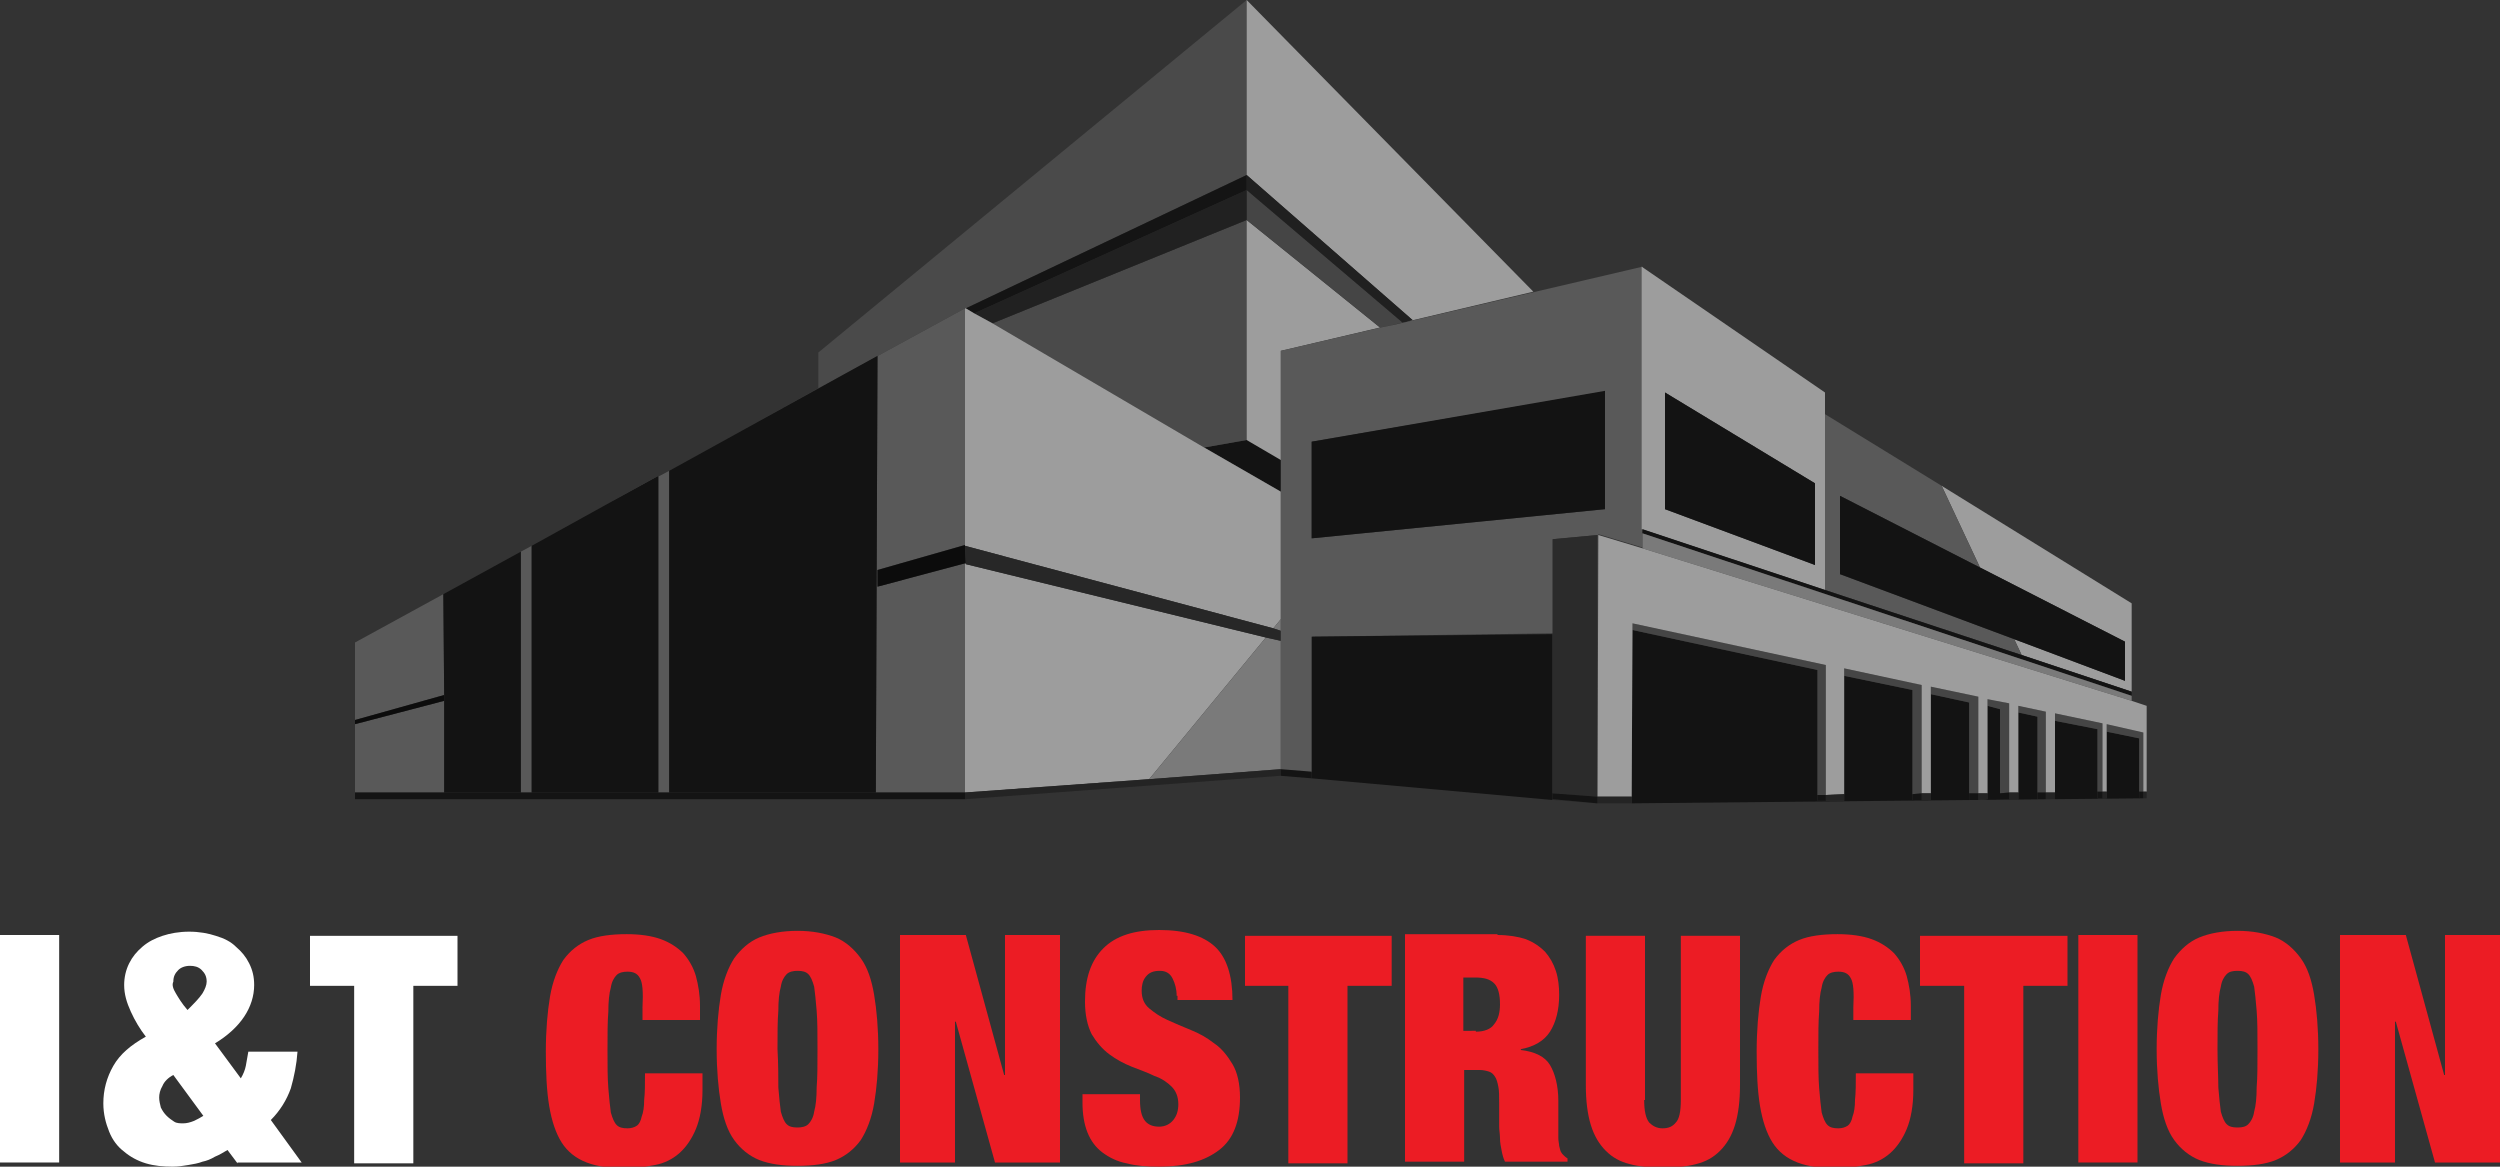 <svg xmlns="http://www.w3.org/2000/svg" xmlns:xlink="http://www.w3.org/1999/xlink" version="1.1" id="Layer_1" x="0px" y="0px" viewBox="0 0 300 140" style="enable-background:new 0 0 300 140;" xml:space="preserve"><rect x="0" y="0" width="300" height="140" fill="#333333" stroke="none"/> <style type="text/css"> .st0{fill:none;} .st1{fill:#131313;} .st2{fill:#4A4A4A;} .st3{fill:#9D9D9D;} .st4{fill:#454545;} .st5{fill:#202020;} .st6{fill:#212121;} .st7{fill:#141414;} .st8{fill:#7A7A7A;} .st9{fill:#595959;} .st10{fill:#0C0C0C;} .st11{fill:#272727;} .st12{fill:#2B2B2B;} .st13{fill:#242424;} .st14{fill:#FFFFFF;} .st15{fill:#EC1C24;} </style> <g> <g> <polygon class="st0" points="191.7,94.4 191.7,94.4 191.7,95.6 191.7,95.6 191.8,64.2 "></polygon> <polygon class="st0" points="237.4,83.6 231.7,82.4 235.5,83.2 "></polygon> <polygon class="st0" points="165.6,39.3 165.6,39.3 153.7,42.1 "></polygon> <polygon class="st1" points="144.5,53.7 153.7,59 153.7,55.2 149.6,52.8 "></polygon> <polygon class="st2" points="115.9,37 149.6,21 149.6,21.3 149.6,2.3 149.6,0 98.2,42.3 98.2,46.6 115.8,37 "></polygon> <polygon class="st2" points="149.6,52.8 149.6,26.4 119.1,38.8 144.5,53.7 149.6,52.8 "></polygon> <polygon class="st3" points="149.6,21.3 149.6,21 169.5,38.4 168.8,38.6 184,35 149.6,0 149.6,2.3 149.6,21.3 "></polygon> <polygon class="st3" points="149.6,52.8 149.6,52.8 153.7,55.2 153.7,42.1 165.6,39.3 149.6,26.4 149.6,26.4 "></polygon> <polygon class="st4" points="149.6,22.8 149.6,26.4 149.6,26.4 165.6,39.3 165.6,39.3 167.1,39 168.3,38.7 "></polygon> <polygon class="st4" points="149.6,21 149.6,21.3 149.6,21.3 "></polygon> <polygon class="st5" points="149.6,21 149.6,21.3 149.6,22.8 168.3,38.7 168.3,38.7 168.8,38.6 169.5,38.4 "></polygon> <polygon class="st6" points="149.6,22.8 116.9,37.6 119.1,38.8 149.6,26.4 149.6,26.4 149.6,26.4 149.6,22.8 149.6,21.3 149.6,21.3 149.6,21.3 149.6,21 "></polygon> <polygon class="st7" points="149.6,22.8 149.6,21 115.9,37 116.9,37.6 "></polygon> <polygon class="st3" points="115.8,95.9 115.8,95.9 115.9,95.9 115.9,95.9 "></polygon> <polygon class="st3" points="115.9,67.7 115.8,65.5 152.8,75.4 153.7,74.3 153.7,59 144.5,53.7 119.1,38.8 116.9,37.6 115.9,37 115.8,37 115.8,65.4 115.9,67.6 115.8,67.6 115.8,95.1 137.9,93.5 151.9,76.5 "></polygon> <polygon class="st8" points="153.6,93.1 153.6,93.1 153.7,93.1 153.7,93.1 "></polygon> <polygon class="st8" points="151.9,76.5 137.9,93.5 153.7,92.3 153.7,92.3 153.7,76.9 "></polygon> <polygon class="st8" points="153.7,75.7 153.7,74.3 152.8,75.4 "></polygon> <polygon class="st9" points="42.6,95.9 53.3,95.9 53.3,95.9 "></polygon> <rect x="62.5" y="95.9" class="st9" width="1.2" height="0"></rect> <rect x="79" y="95.9" class="st9" width="1.2" height="0"></rect> <polygon class="st9" points="79,95.1 80.3,95.1 80.3,56.5 73.2,60.3 79,57.1 "></polygon> <polygon class="st9" points="53.3,84.1 42.6,86.9 42.6,95.1 53.3,95.1 "></polygon> <polygon class="st9" points="63.8,95.1 63.8,65.5 62.5,66.2 62.5,95.1 "></polygon> <polygon class="st9" points="53.2,71.3 42.6,77.1 42.6,86.4 53.3,83.4 "></polygon> <rect x="105.1" y="95.9" class="st9" width="10.7" height="0"></rect> <polygon class="st9" points="105.3,42.7 105.1,95.1 115.8,95.1 115.8,95.1 115.8,67.6 105.3,70.4 105.3,68.4 115.8,65.4 115.8,65.4 115.8,37 98.2,46.6 89,51.7 "></polygon> <polygon class="st10" points="115.8,65.4 115.8,65.4 105.3,68.4 105.3,70.4 115.8,67.6 115.9,67.6 "></polygon> <polygon class="st10" points="53.3,83.4 42.6,86.4 42.6,86.9 53.3,84.1 "></polygon> <polygon class="st11" points="115.8,65.5 115.9,67.7 151.9,76.5 153.7,76.9 153.7,75.7 152.8,75.4 "></polygon> <polygon class="st1" points="105.1,95.1 105.3,42.7 89,51.7 80.3,56.5 80.3,56.5 80.3,95.1 "></polygon> <polygon class="st1" points="63.8,95.9 63.8,95.9 63.8,95.9 79,95.9 79,95.9 79,95.9 "></polygon> <polygon class="st1" points="79,95.1 79,57.1 73.2,60.3 63.8,65.5 63.8,65.5 63.8,95.1 "></polygon> <polygon class="st1" points="53.3,95.9 53.3,95.9 53.3,95.9 62.5,95.9 62.5,95.9 62.5,95.9 "></polygon> <polygon class="st1" points="80.3,95.9 80.3,95.9 80.3,95.9 105.1,95.9 105.1,95.9 105.1,95.9 "></polygon> <polygon class="st1" points="53.3,84.1 53.3,95.1 62.5,95.1 62.5,66.2 62.5,66.2 53.2,71.3 53.2,71.3 53.3,83.4 "></polygon> <path class="st9" d="M153.7,42.1v13.1V59v15.4v1.3v1.3v15.4h0l3.8,0.3V76.4l28.9-0.4V64.7l5.3-0.5l0,31.4l0,0v-1.2h0l0.1-30.3 l5.3,1.6l0-2.3V32l-29.9,7l-1.5,0.3L153.7,42.1z M192.6,61.1l-35.2,3.5V53l35.2-6V61.1z"></path> <polygon class="st9" points="191.7,96.4 191.7,96.4 191.7,96.4 "></polygon> <path class="st3" d="M219,70.8V49.7l0,0l0-2.6l-22-15.1v31.5L219,70.8z M199.8,47.1l18,10.9v9.8l-18-6.7V47.1z"></path> <polygon class="st3" points="255,77 255,81.7 241.7,76.7 242.6,78.6 255.8,83 255.8,84.1 255.8,84.1 255.8,72.4 233,58.3 237.6,68.1 "></polygon> <polygon class="st9" points="242.6,78.6 241.7,76.7 220.8,68.9 220.8,59.5 237.6,68.1 233,58.3 233,58.3 219,49.7 219,49.7 219,70.8 "></polygon> <polygon class="st1" points="242.6,78.6 219,70.8 197.1,63.5 197.1,65.8 197.1,65.8 197.1,64 255.8,83.5 255.8,84.1 255.8,84.1 255.8,84.1 255.8,83 "></polygon> <polygon class="st1" points="186.3,95.9 186.3,95.2 186.3,76.1 157.4,76.4 157.4,92.6 157.4,93.4 186.3,96 "></polygon> <polygon class="st8" points="255.8,84.1 255.8,83.5 197.1,64 197.1,65.8 "></polygon> <polygon class="st12" points="191.6,96.4 191.7,96.4 191.7,96.4 "></polygon> <polygon class="st12" points="186.3,95.9 186.3,96 191.6,96.4 "></polygon> <polygon class="st12" points="186.3,64.7 186.3,76.1 186.3,95.2 191.7,95.6 191.7,95.6 191.7,64.2 "></polygon> <polygon class="st1" points="257.2,95.8 257.2,95.8 256.7,95.8 256.7,95 256.7,88.6 252.8,87.8 252.8,95 252.8,95.8 252.8,95.8 252.3,95.8 252.3,95.8 251.7,95.8 251.7,95.8 251.7,95 251.7,87.5 246.6,86.5 246.6,95.1 246.6,95.9 246.6,95.9 244.5,95.9 244.5,95.9 244.5,95.1 244.5,86 242.2,85.5 242.2,95.1 242.2,95.9 242.2,95.9 241.1,95.9 241.1,95.9 240,95.9 240,95.9 240,95.2 240,85.1 238.5,84.7 238.5,95.2 238.5,95.9 238.5,95.9 237.4,96 237.4,96 236.3,96 236.3,95.9 236.3,95.2 236.3,84.3 231.7,83.3 231.7,95.2 231.7,96 231.7,96 230.6,96 230.6,96 229.5,96 229.5,96 229.5,95.3 229.5,82.8 221.3,81.1 221.3,95.3 221.3,96.1 221.3,96.1 219.1,96.1 219.1,96.1 218.1,96.1 218.1,96.1 218.1,95.4 218.1,80.4 195.9,75.6 195.8,95.6 195.8,95.6 195.8,96.4 195.8,96.4 195.8,96.4 257.2,95.8 257.2,95.8 257.2,95.8 "></polygon> <polygon class="st4" points="257.2,95.8 257.2,95.8 257.2,95.8 257.2,95.8 257.2,95.8 "></polygon> <polygon class="st4" points="219.1,79.8 195.9,74.8 195.8,95.6 195.8,95.6 195.9,75.6 218.1,80.4 218.1,95.4 219.1,95.4 "></polygon> <polygon class="st4" points="230.6,82.2 221.3,80.2 221.3,81.1 229.5,82.8 229.5,95.3 230.6,95.2 "></polygon> <polygon class="st4" points="241.1,84.4 238.5,83.9 238.5,84.7 240,85.1 240,95.2 241.1,95.1 "></polygon> <polygon class="st4" points="237.4,83.6 235.5,83.2 231.7,82.4 231.7,83.3 236.3,84.3 236.3,95.2 237.4,95.2 "></polygon> <polygon class="st4" points="256.7,95.8 257.2,95.8 257.2,95.8 "></polygon> <polygon class="st4" points="257.2,89.1 257.2,87.9 252.8,86.9 252.8,87.8 256.7,88.6 256.7,95 257.2,95 "></polygon> <polygon class="st4" points="245.5,85.4 242.2,84.7 242.2,85.5 244.5,86 244.5,95.1 245.5,95.1 "></polygon> <polygon class="st4" points="252.3,86.8 246.6,85.6 246.6,86.5 251.7,87.5 251.7,95 252.3,95 "></polygon> <polygon class="st1" points="255,77 237.6,68.1 220.8,59.5 220.8,68.9 241.7,76.7 255,81.7 "></polygon> <polygon class="st1" points="217.8,58 199.8,47.1 199.8,61.1 217.8,67.8 "></polygon> <polygon class="st1" points="157.4,53 157.4,64.6 192.6,61.1 192.6,46.9 "></polygon> <polygon class="st3" points="197.1,65.8 197.1,65.8 191.8,64.2 191.7,95.6 195.8,95.6 195.9,74.8 219.1,79.8 219.1,95.4 219.1,95.4 221.3,95.3 221.3,81.1 221.3,80.2 230.6,82.2 230.6,95.2 230.6,95.2 231.7,95.2 231.7,83.3 231.7,82.4 237.4,83.6 237.4,95.2 237.4,95.2 238.5,95.2 238.5,84.7 238.5,83.9 241.1,84.4 241.1,95.1 241.1,95.1 242.2,95.1 242.2,85.5 242.2,84.7 245.5,85.4 245.5,95.1 246.6,95.1 246.6,86.5 246.6,85.6 252.3,86.8 252.3,95 252.3,95 252.8,95 252.8,87.8 252.8,86.9 257.2,87.9 257.2,89.1 257.2,95 257.6,95 257.6,95.8 257.2,95.8 257.2,95.8 257.2,95.8 257.2,95.8 257.6,95.8 257.6,84.7 255.8,84.1 255.8,84.1 "></polygon> <polygon class="st13" points="153.7,93.1 153.7,92.5 153.7,92.3 137.9,93.5 115.8,95.1 115.8,95.1 115.8,95.1 115.8,95.9 42.6,95.9 53.3,95.9 62.5,95.9 63.8,95.9 79,95.9 80.3,95.9 105.1,95.9 115.8,95.9 115.9,95.9 115.9,95.9 153.6,93.1 153.6,93.1 "></polygon> <polygon class="st13" points="195.8,95.6 195.8,95.6 195.8,95.6 191.7,95.6 191.7,95.6 191.7,95.6 191.7,95.6 191.7,95.6 191.7,96.4 191.6,96.4 191.6,96.4 191.7,96.4 191.7,96.4 195.8,96.4 195.8,96.4 "></polygon> <polygon class="st13" points="244.5,95.1 245.5,95.1 245.5,95.9 245.5,95.9 244.5,95.9 246.6,95.9 246.6,95.9 246.6,95.1 245.5,95.1 "></polygon> <polygon class="st13" points="230.6,96 230.6,96 231.7,96 231.7,96 231.7,95.2 230.6,95.2 "></polygon> <polygon class="st13" points="252.3,95.8 252.3,95.8 252.8,95.8 252.8,95.8 252.8,95 252.3,95 "></polygon> <polygon class="st13" points="241.1,95.9 241.1,95.9 242.2,95.9 242.2,95.9 242.2,95.1 241.1,95.1 "></polygon> <polygon class="st13" points="257.6,95.8 257.6,95 257.2,95 256.7,95 257.2,95 257.2,95.8 256.7,95.8 257.2,95.8 "></polygon> <polygon class="st13" points="219.1,96.1 219.1,96.1 221.3,96.1 221.3,96.1 221.3,95.3 219.1,95.4 "></polygon> <polygon class="st13" points="237.4,95.9 237.4,96 238.5,95.9 238.5,95.9 238.5,95.2 237.4,95.2 "></polygon> <polygon class="st7" points="115.8,95.9 115.8,95.1 115.8,95.1 105.1,95.1 80.3,95.1 79,95.1 63.8,95.1 62.5,95.1 53.3,95.1 42.6,95.1 42.6,95.9 "></polygon> <polygon class="st7" points="157.4,92.6 153.7,92.3 153.7,92.3 153.7,92.3 153.7,92.5 153.7,93.1 153.7,93.1 157.4,93.4 "></polygon> <polygon class="st7" points="237.4,95.2 237.4,95.2 236.3,95.2 236.3,95.9 236.3,96 237.4,96 237.4,96 237.4,95.9 "></polygon> <polygon class="st7" points="241.1,95.1 241.1,95.1 240,95.2 240,95.9 240,95.9 241.1,95.9 241.1,95.9 241.1,95.9 "></polygon> <polygon class="st7" points="245.5,95.9 245.5,95.1 244.5,95.1 244.5,95.9 244.5,95.9 245.5,95.9 "></polygon> <polygon class="st7" points="252.3,95.8 252.3,95 252.3,95 251.7,95 251.7,95.8 251.7,95.8 252.3,95.8 252.3,95.8 "></polygon> <polygon class="st7" points="257.2,95.8 257.2,95 256.7,95 256.7,95.8 "></polygon> <polygon class="st7" points="230.6,95.2 230.6,95.2 229.5,95.3 229.5,96 229.5,96 230.6,96 230.6,96 230.6,96 "></polygon> <polygon class="st7" points="191.7,96.4 191.7,95.6 191.7,95.6 186.3,95.2 186.3,95.9 191.6,96.4 191.6,96.4 "></polygon> <polygon class="st7" points="219.1,95.4 219.1,95.4 218.1,95.4 218.1,96.1 218.1,96.1 219.1,96.1 219.1,96.1 219.1,96.1 "></polygon> </g> <path class="st14" d="M7.1,112.2v27.3H0v-27.3H7.1z"></path> <path class="st14" d="M28.5,139.6l-1.2-1.6c-0.5,0.3-1,0.6-1.5,0.8c-0.5,0.3-1,0.5-1.5,0.6c-0.5,0.2-1.1,0.3-1.7,0.4 c-0.6,0.1-1.2,0.2-1.9,0.2c-1.1,0-2.2-0.1-3.2-0.4c-1-0.3-1.9-0.8-2.6-1.4c-0.8-0.6-1.4-1.4-1.8-2.4c-0.4-1-0.7-2.1-0.7-3.4 c0-1.6,0.4-3.1,1.2-4.5c0.8-1.4,2.1-2.5,3.9-3.5c-0.7-0.9-1.3-1.9-1.8-3c-0.5-1.1-0.8-2.1-0.8-3.2c0-0.9,0.2-1.8,0.6-2.6 c0.4-0.8,0.9-1.4,1.6-2c0.7-0.6,1.5-1,2.4-1.3c0.9-0.3,2-0.5,3.2-0.5c1.2,0,2.3,0.2,3.2,0.5c1,0.3,1.8,0.7,2.4,1.3 c0.7,0.6,1.2,1.2,1.6,2c0.4,0.8,0.6,1.6,0.6,2.6c0,1.3-0.4,2.6-1.2,3.8c-0.8,1.2-2,2.3-3.5,3.2l3.1,4.2c0.3-0.5,0.5-1,0.6-1.5 c0.1-0.5,0.2-1.1,0.3-1.7h5.9c-0.1,1.5-0.4,3-0.8,4.4c-0.5,1.4-1.3,2.7-2.4,3.8l3.7,5.1H28.5z M19.5,130.3c-0.3,0.5-0.4,1-0.4,1.4 c0,0.4,0.1,0.8,0.2,1.2c0.2,0.4,0.4,0.7,0.7,1c0.3,0.3,0.6,0.5,0.9,0.7c0.3,0.2,0.7,0.2,1.1,0.2c0.4,0,0.8-0.1,1.3-0.3 c0.4-0.2,0.8-0.4,1.1-0.6l-3.6-4.9C20.2,129.3,19.7,129.8,19.5,130.3z M21.1,119.2c0.3,0.5,0.7,1.2,1.4,2c0.8-0.8,1.4-1.4,1.8-2 c0.3-0.5,0.5-1,0.5-1.4c0-0.6-0.2-1-0.6-1.4c-0.4-0.4-0.9-0.5-1.4-0.5c-0.6,0-1.1,0.2-1.4,0.5c-0.4,0.4-0.6,0.8-0.6,1.4 C20.6,118.2,20.8,118.7,21.1,119.2z"></path> <path class="st14" d="M37.2,118.3v-6h17.7v6h-5.3v21.3h-7.1v-21.3H37.2z"></path> <path class="st15" d="M76.8,117.4c-0.3-0.6-0.8-0.8-1.5-0.8c-0.5,0-1,0.1-1.3,0.4s-0.6,0.8-0.7,1.5c-0.2,0.7-0.3,1.7-0.3,2.9 c-0.1,1.2-0.1,2.7-0.1,4.6c0,1.8,0,3.4,0.1,4.6c0.1,1.2,0.2,2.2,0.3,2.9c0.2,0.7,0.4,1.2,0.7,1.5c0.3,0.3,0.7,0.4,1.3,0.4 c0.4,0,0.8-0.1,1.1-0.3c0.3-0.2,0.5-0.6,0.6-1.1c0.2-0.5,0.3-1.2,0.3-2c0.1-0.9,0.1-1.9,0.1-3.2h6.9v2c0,1.9-0.3,3.5-0.8,4.7 c-0.5,1.2-1.2,2.2-2,2.9c-0.8,0.7-1.8,1.2-2.9,1.4c-1.1,0.2-2.2,0.4-3.3,0.4c-2,0-3.6-0.2-4.9-0.7c-1.3-0.5-2.3-1.3-3-2.4 c-0.7-1.1-1.2-2.6-1.5-4.4c-0.3-1.8-0.4-4-0.4-6.5c0-2.6,0.2-4.8,0.5-6.6c0.3-1.8,0.9-3.3,1.6-4.4c0.8-1.1,1.8-1.9,3-2.4 c1.2-0.5,2.8-0.7,4.6-0.7c1.6,0,3,0.2,4.1,0.6c1.1,0.4,2,1,2.7,1.7c0.7,0.8,1.2,1.7,1.5,2.7c0.3,1.1,0.5,2.3,0.5,3.6v1.7h-6.9v-1.5 C77.2,119,77.1,117.9,76.8,117.4z"></path> <path class="st15" d="M86.5,119.4c0.3-1.8,0.9-3.3,1.6-4.4c0.8-1.1,1.8-2,3-2.5c1.2-0.5,2.8-0.8,4.6-0.8c1.8,0,3.3,0.3,4.6,0.8 c1.2,0.5,2.2,1.4,3,2.5c0.8,1.1,1.3,2.6,1.6,4.4c0.3,1.8,0.5,4,0.5,6.5c0,2.6-0.2,4.7-0.5,6.5c-0.3,1.8-0.9,3.3-1.6,4.4 c-0.8,1.1-1.8,1.9-3,2.4c-1.2,0.5-2.8,0.7-4.6,0.7c-1.8,0-3.3-0.2-4.6-0.7c-1.2-0.5-2.2-1.3-3-2.4c-0.8-1.1-1.3-2.6-1.6-4.4 c-0.3-1.8-0.5-4-0.5-6.5C86,123.4,86.2,121.2,86.5,119.4z M93.4,130.5c0.1,1.2,0.2,2.2,0.3,2.9c0.2,0.7,0.4,1.2,0.7,1.5 c0.3,0.3,0.7,0.4,1.3,0.4c0.5,0,1-0.1,1.3-0.4c0.3-0.3,0.6-0.8,0.7-1.5c0.2-0.7,0.3-1.7,0.3-2.9c0.1-1.2,0.1-2.7,0.1-4.6 c0-1.8,0-3.4-0.1-4.6c-0.1-1.2-0.2-2.2-0.3-2.9c-0.2-0.7-0.4-1.2-0.7-1.5s-0.7-0.4-1.3-0.4c-0.5,0-1,0.1-1.3,0.4s-0.6,0.8-0.7,1.5 c-0.2,0.7-0.3,1.7-0.3,2.9c-0.1,1.2-0.1,2.7-0.1,4.6C93.4,127.7,93.4,129.3,93.4,130.5z"></path> <path class="st15" d="M115.9,112.2l4.6,16.8h0.1v-16.8h6.6v27.3h-7.8l-4.7-16.9h-0.1v16.9H108v-27.3H115.9z"></path> <path class="st15" d="M141.2,119.5c0-0.8-0.2-1.5-0.5-2.1c-0.3-0.6-0.8-0.9-1.5-0.9c-0.8,0-1.3,0.2-1.7,0.7 c-0.4,0.5-0.5,1.1-0.5,1.7c0,0.9,0.3,1.6,0.9,2.1c0.6,0.5,1.3,1,2.2,1.4c0.9,0.4,1.8,0.8,2.8,1.2c1,0.4,1.9,0.9,2.8,1.6 c0.9,0.6,1.6,1.5,2.2,2.5c0.6,1,0.9,2.4,0.9,4c0,2.9-0.8,5-2.5,6.3c-1.7,1.3-4,2-7.2,2c-1.5,0-2.8-0.1-3.9-0.4 c-1.1-0.2-2.1-0.7-2.9-1.3c-0.8-0.6-1.4-1.4-1.8-2.4c-0.4-1-0.6-2.2-0.6-3.6v-1h6.9v0.7c0,1.2,0.2,2,0.6,2.5c0.4,0.5,1,0.7,1.7,0.7 c0.7,0,1.3-0.3,1.7-0.8c0.4-0.5,0.6-1.1,0.6-1.9c0-0.9-0.3-1.6-0.8-2.1c-0.5-0.5-1.2-1-2.1-1.3c-0.8-0.4-1.7-0.7-2.7-1.1 c-1-0.4-1.9-0.9-2.7-1.5c-0.8-0.6-1.5-1.4-2.1-2.4c-0.5-1-0.8-2.3-0.8-3.9c0-2.8,0.7-4.9,2.2-6.4c1.5-1.5,3.7-2.2,6.7-2.2 c3.1,0,5.3,0.7,6.7,2c1.4,1.3,2.1,3.5,2.1,6.4h-6.6V119.5z"></path> <path class="st15" d="M149.4,118.3v-6H167v6h-5.3v21.3h-7.1v-21.3H149.4z"></path> <path class="st15" d="M179.7,112.2c1.3,0,2.5,0.2,3.4,0.5c1,0.4,1.7,0.9,2.3,1.5c0.6,0.7,1,1.4,1.3,2.3c0.3,0.9,0.4,1.9,0.4,2.9 c0,1.8-0.4,3.3-1.1,4.4c-0.7,1.1-1.9,1.8-3.5,2.1v0.1c1.7,0.2,2.9,0.8,3.5,1.8c0.6,1,1,2.5,1,4.3v2.3c0,0.4,0,0.7,0,1.1 c0,0.4,0,0.7,0,1.1c0,0.3,0.1,0.7,0.1,0.9c0.1,0.3,0.1,0.5,0.2,0.7c0.1,0.2,0.2,0.3,0.3,0.4s0.3,0.3,0.5,0.4v0.4h-7.5 c-0.2-0.4-0.3-0.8-0.4-1.3c-0.1-0.5-0.2-1-0.2-1.5c0-0.5-0.1-1-0.1-1.4c0-0.4,0-0.8,0-1.1v-1.8c0-0.8,0-1.4-0.1-1.9 c-0.1-0.5-0.2-0.9-0.4-1.2c-0.2-0.3-0.4-0.5-0.7-0.6s-0.7-0.2-1.1-0.2h-1.9v11h-7.1v-27.3H179.7z M177.1,123.8c1,0,1.8-0.3,2.2-0.9 c0.5-0.6,0.7-1.4,0.7-2.4c0-1.1-0.2-2-0.7-2.5c-0.5-0.5-1.2-0.7-2.3-0.7h-1.4v6.4H177.1z"></path> <path class="st15" d="M197.3,132c0,1.3,0.2,2.2,0.6,2.7c0.4,0.4,0.9,0.7,1.6,0.7c0.7,0,1.2-0.2,1.6-0.7c0.4-0.4,0.6-1.3,0.6-2.7 v-19.7h7.1v17.9c0,1.9-0.2,3.5-0.6,4.8c-0.4,1.3-1,2.3-1.8,3.1c-0.8,0.8-1.7,1.3-2.9,1.6c-1.1,0.3-2.5,0.4-4,0.4 c-1.5,0-2.8-0.1-3.9-0.4c-1.2-0.3-2.1-0.8-2.9-1.6c-0.8-0.8-1.4-1.8-1.8-3.1c-0.4-1.3-0.6-2.9-0.6-4.8v-17.9h7.1V132z"></path> <path class="st15" d="M222.1,117.4c-0.3-0.6-0.8-0.8-1.5-0.8c-0.5,0-1,0.1-1.3,0.4c-0.3,0.3-0.6,0.8-0.7,1.5 c-0.2,0.7-0.3,1.7-0.3,2.9c-0.1,1.2-0.1,2.7-0.1,4.6c0,1.8,0,3.4,0.1,4.6c0.1,1.2,0.2,2.2,0.3,2.9c0.2,0.7,0.4,1.2,0.7,1.5 c0.3,0.3,0.7,0.4,1.3,0.4c0.4,0,0.8-0.1,1.1-0.3c0.3-0.2,0.5-0.6,0.6-1.1c0.2-0.5,0.3-1.2,0.3-2c0.1-0.9,0.1-1.9,0.1-3.2h6.9v2 c0,1.9-0.3,3.5-0.8,4.7c-0.5,1.2-1.2,2.2-2,2.9c-0.8,0.7-1.8,1.2-2.9,1.4c-1.1,0.2-2.2,0.4-3.3,0.4c-2,0-3.6-0.2-4.9-0.7 c-1.3-0.5-2.3-1.3-3-2.4c-0.7-1.1-1.2-2.6-1.5-4.4c-0.3-1.8-0.4-4-0.4-6.5c0-2.6,0.2-4.8,0.5-6.6c0.3-1.8,0.9-3.3,1.6-4.4 c0.8-1.1,1.8-1.9,3-2.4c1.2-0.5,2.8-0.7,4.6-0.7c1.6,0,3,0.2,4.1,0.6c1.1,0.4,2,1,2.7,1.7c0.7,0.8,1.2,1.7,1.5,2.7 c0.3,1.1,0.5,2.3,0.5,3.6v1.7h-6.9v-1.5C222.5,119,222.4,117.9,222.1,117.4z"></path> <path class="st15" d="M230.4,118.3v-6h17.7v6h-5.3v21.3h-7.1v-21.3H230.4z"></path> <path class="st15" d="M256.5,112.2v27.3h-7.1v-27.3H256.5z"></path> <path class="st15" d="M259.3,119.4c0.3-1.8,0.9-3.3,1.6-4.4c0.8-1.1,1.8-2,3-2.5c1.2-0.5,2.8-0.8,4.6-0.8c1.8,0,3.3,0.3,4.6,0.8 c1.2,0.5,2.2,1.4,3,2.5c0.8,1.1,1.3,2.6,1.6,4.4c0.3,1.8,0.5,4,0.5,6.5c0,2.6-0.2,4.7-0.5,6.5c-0.3,1.8-0.9,3.3-1.6,4.4 c-0.8,1.1-1.8,1.9-3,2.4c-1.2,0.5-2.8,0.7-4.6,0.7c-1.8,0-3.3-0.2-4.6-0.7c-1.2-0.5-2.2-1.3-3-2.4c-0.8-1.1-1.3-2.6-1.6-4.4 c-0.3-1.8-0.5-4-0.5-6.5C258.8,123.4,259,121.2,259.3,119.4z M266.2,130.5c0.1,1.2,0.2,2.2,0.3,2.9c0.2,0.7,0.4,1.2,0.7,1.5 c0.3,0.3,0.7,0.4,1.3,0.4s1-0.1,1.3-0.4c0.3-0.3,0.6-0.8,0.7-1.5c0.2-0.7,0.3-1.7,0.3-2.9c0.1-1.2,0.1-2.7,0.1-4.6 c0-1.8,0-3.4-0.1-4.6c-0.1-1.2-0.2-2.2-0.3-2.9c-0.2-0.7-0.4-1.2-0.7-1.5c-0.3-0.3-0.7-0.4-1.3-0.4s-1,0.1-1.3,0.4 c-0.3,0.3-0.6,0.8-0.7,1.5c-0.2,0.7-0.3,1.7-0.3,2.9c-0.1,1.2-0.1,2.7-0.1,4.6C266.1,127.7,266.2,129.3,266.2,130.5z"></path> <path class="st15" d="M288.7,112.2l4.6,16.8h0.1v-16.8h6.6v27.3h-7.8l-4.7-16.9h-0.1v16.9h-6.6v-27.3H288.7z"></path> </g> </svg>
